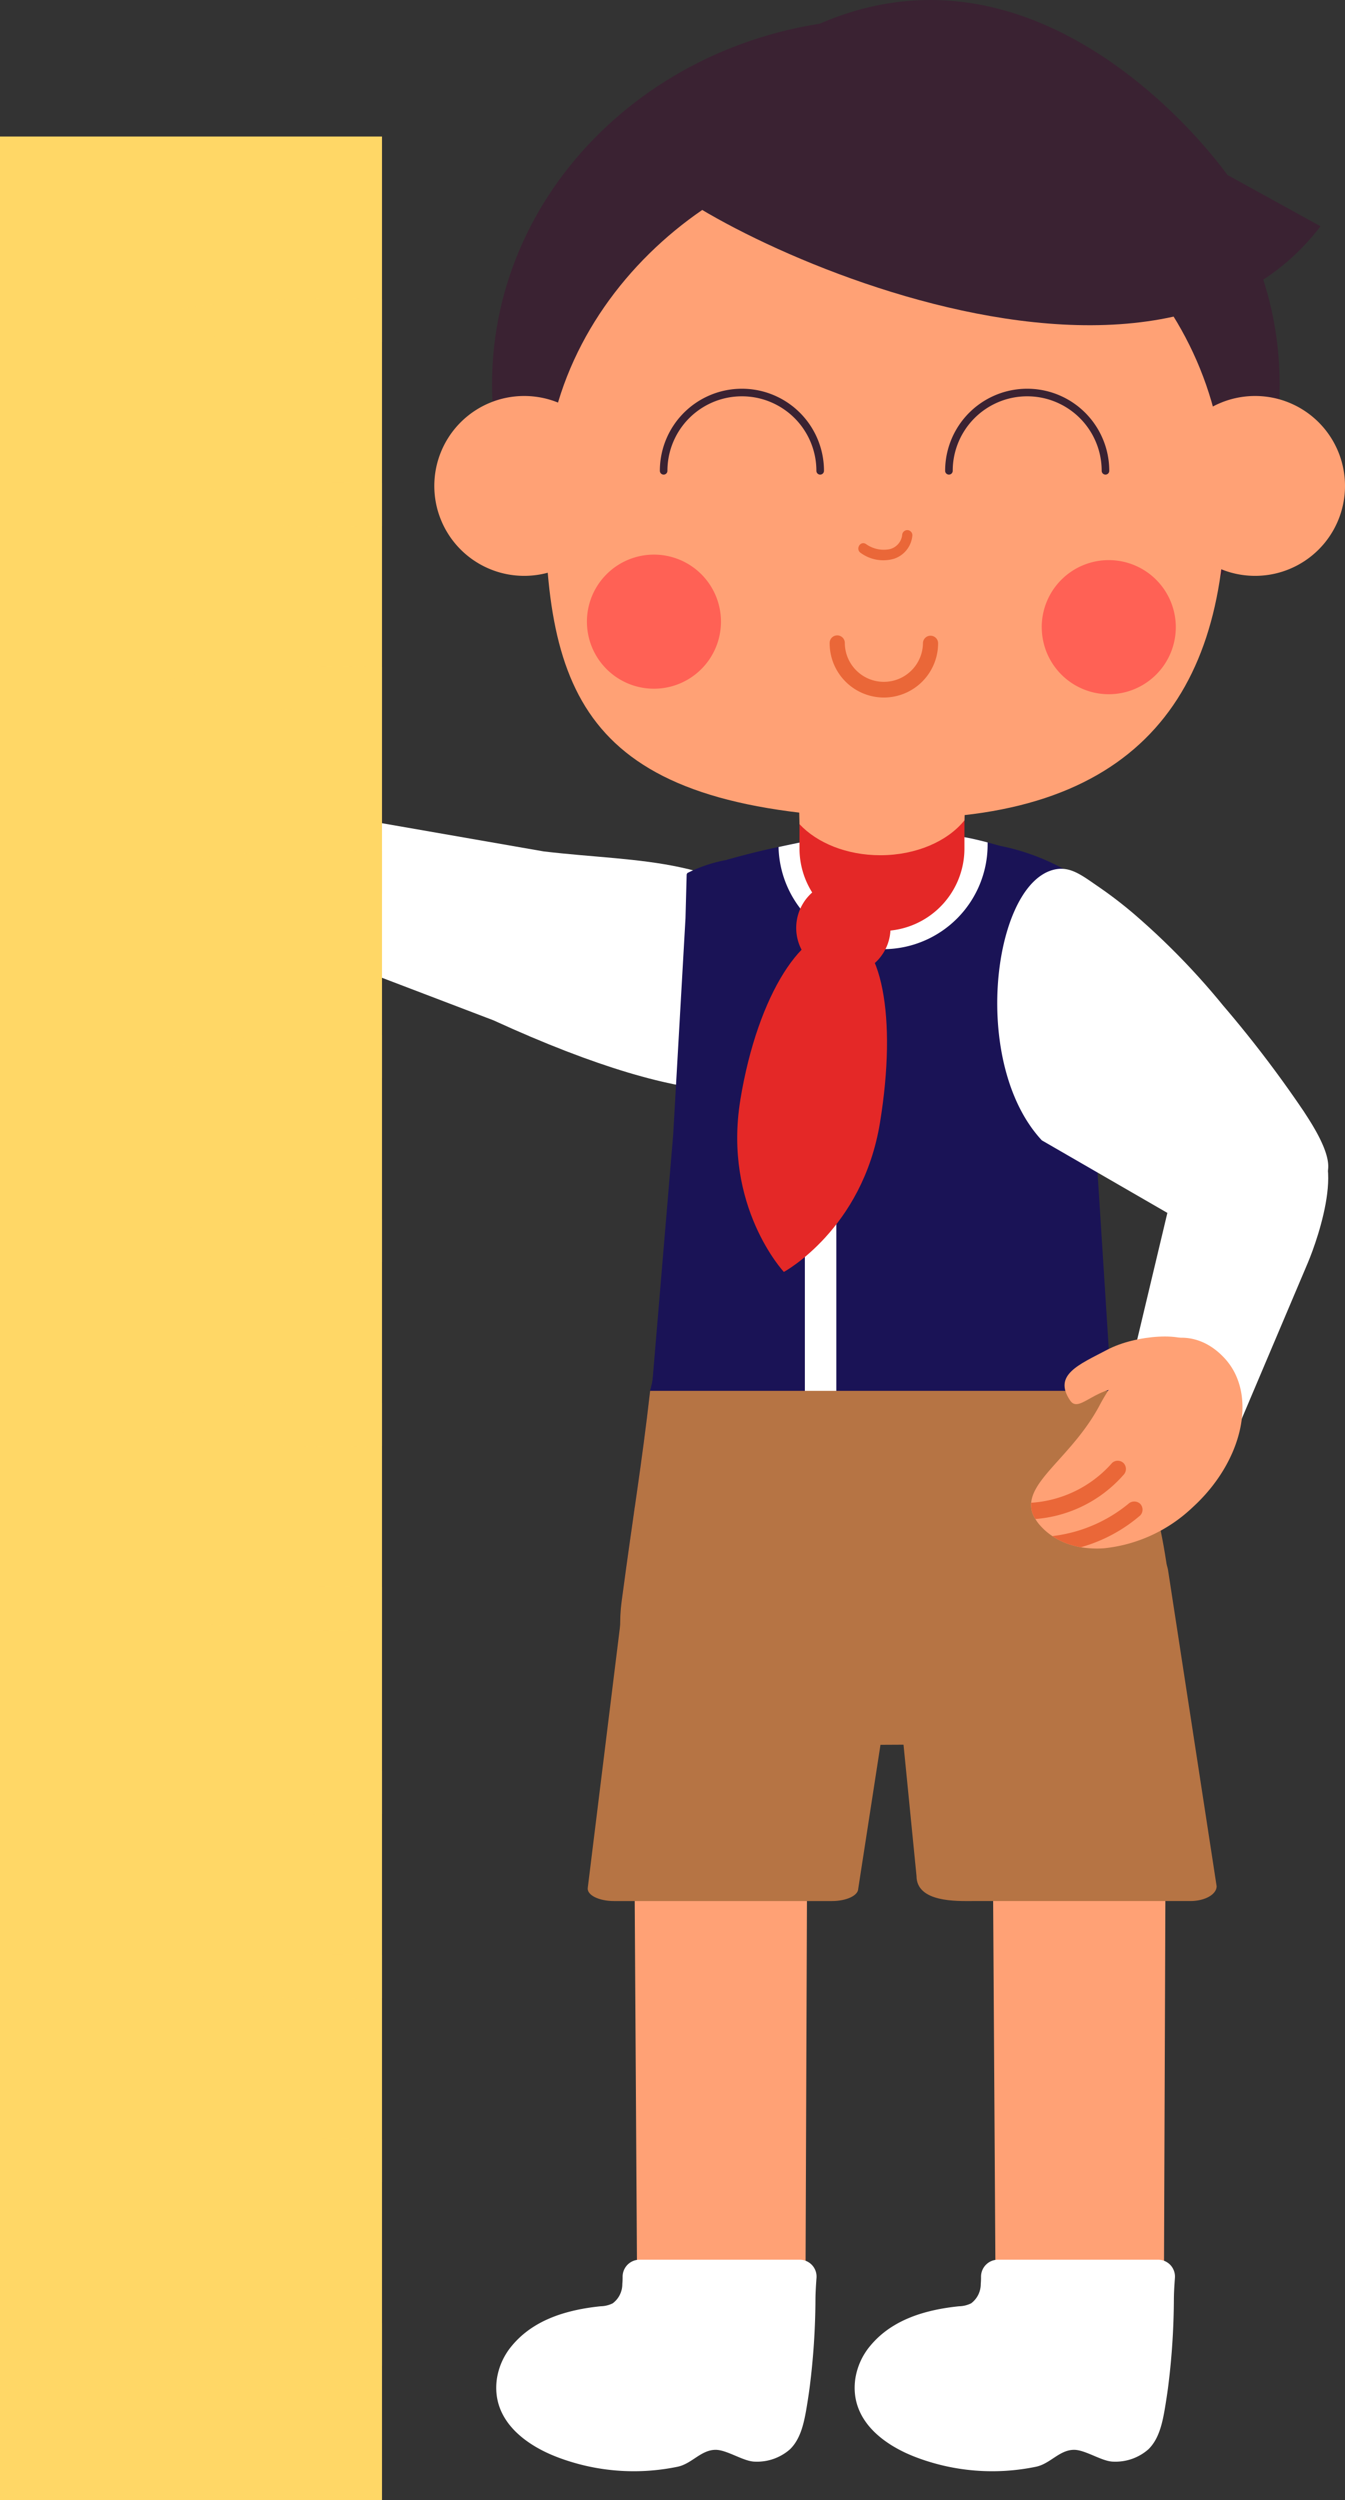 <svg id="Ilustración_4" xmlns="http://www.w3.org/2000/svg" xmlns:xlink="http://www.w3.org/1999/xlink" width="186.283" height="346.147" viewBox="0 0 186.283 346.147">
  <rect x="0" y="0" width="186.283" height="346.147" fill="#333333" stroke="none"/>
  <defs>
    <clipPath id="clip-path">
      <rect id="Rectángulo_7706" data-name="Rectángulo 7706" width="186.283" height="346.147" fill="none"/>
    </clipPath>
    <clipPath id="clip-path-3">
      <rect id="Rectángulo_7693" data-name="Rectángulo 7693" width="31.571" height="6.096" fill="none"/>
    </clipPath>
    <clipPath id="clip-path-14">
      <rect id="Rectángulo_7704" data-name="Rectángulo 7704" width="31.571" height="6.097" fill="none"/>
    </clipPath>
  </defs>
  <g id="Grupo_5879" data-name="Grupo 5879" clip-path="url(#clip-path)">
    <g id="Grupo_5878" data-name="Grupo 5878">
      <g id="Grupo_5877" data-name="Grupo 5877" clip-path="url(#clip-path)">
        <path id="Trazado_19141" data-name="Trazado 19141" d="M146.642,52.039c0,27.958-24.418,50.622-54.541,50.622S37.56,80,37.56,52.039,61.978,1.417,92.1,1.417s54.541,22.664,54.541,50.622" transform="translate(30.589 1.154)" fill="#3a2232"/>
        <path id="Trazado_19142" data-name="Trazado 19142" d="M62.4,68.234,20.65,60.956,15.86,76.525,55.434,91.618c57.689,26.425,47.224-8.511,43.419-12.024-11.774-10.87-22.635-9.731-36.45-11.36" transform="translate(12.916 49.643)" fill="#fff"/>
        <path id="Trazado_19143" data-name="Trazado 19143" d="M48.441,143.5l.392,63.031,23.25.608.24-63.639Z" transform="translate(39.45 116.865)" fill="#ffa175"/>
        <path id="Trazado_19144" data-name="Trazado 19144" d="M51.37,115.037l-6.5,52.636c-.145.991,1.522,1.833,3.631,1.833H78.69c2,0,3.625-.76,3.638-1.7l5.46-35.31Z" transform="translate(36.536 93.687)" fill="#b67444"/>
        <path id="Trazado_19145" data-name="Trazado 19145" d="M79.908,172.423a2.338,2.338,0,0,1,2.332,2.508c-.071.953-.132,1.9-.145,2.849a99.707,99.707,0,0,1-.813,12.382q-.218,1.619-.5,3.239c-.345,1.905-.824,3.9-2.2,5.256a6.894,6.894,0,0,1-4.843,1.726c-1.6,0-3.9-1.658-5.5-1.637-2.016.022-3.262,1.927-5.233,2.339a29.772,29.772,0,0,1-16.634-1.314c-4.58-1.744-9.143-5.206-8.412-10.772a9.292,9.292,0,0,1,2.13-4.708c3.055-3.649,7.708-4.948,12.238-5.42a3.961,3.961,0,0,0,1.693-.412,3.324,3.324,0,0,0,1.325-2.673c.029-.319.042-.646.04-.976a2.351,2.351,0,0,1,2.333-2.386Z" transform="translate(30.847 140.422)" fill="#fff"/>
        <path id="Trazado_19146" data-name="Trazado 19146" d="M75.8,143.5l.392,63.031,23.25.608.24-63.639Z" transform="translate(61.733 116.865)" fill="#ffa175"/>
        <path id="Trazado_19147" data-name="Trazado 19147" d="M67.44,118.771l4.572,46.175c0,3.7,5.636,3.484,7.744,3.484h30.188c2,0,3.625-.911,3.638-2.039L106.849,122.6c-.568-3.295-4.982-6.28-11-6.242Z" transform="translate(54.924 94.763)" fill="#b67444"/>
        <path id="Trazado_19148" data-name="Trazado 19148" d="M107.268,172.423a2.338,2.338,0,0,1,2.331,2.508c-.071.953-.132,1.9-.145,2.849a99.707,99.707,0,0,1-.813,12.382q-.218,1.619-.5,3.239c-.345,1.905-.824,3.9-2.2,5.256a6.894,6.894,0,0,1-4.843,1.726c-1.6,0-3.9-1.658-5.5-1.637-2.016.022-3.262,1.927-5.233,2.339a29.772,29.772,0,0,1-16.634-1.314c-4.58-1.744-9.143-5.206-8.412-10.772a9.292,9.292,0,0,1,2.13-4.708c3.055-3.649,7.708-4.948,12.238-5.42a3.961,3.961,0,0,0,1.693-.412,3.324,3.324,0,0,0,1.325-2.673c.029-.319.042-.646.04-.976a2.351,2.351,0,0,1,2.333-2.386Z" transform="translate(53.129 140.422)" fill="#fff"/>
        <path id="Trazado_19149" data-name="Trazado 19149" d="M118.392,158.167c-.907,3.774-2.994,7.493-6.369,9.435-3.3,1.96-7.33,2.032-11.159,2.032q-16.656.054-33.313.109c-5.988,0-12.773-.345-16.674-4.863-3.248-3.756-3.429-9.163-3.429-14.116v-.018c1.76-13.191,2.74-18.58,3.955-29.194.073-.327.145-.653.236-.98l1.161-6.223c1.415-7.947,1.306-6.205,2.068-10.778.581-3.5,1.415-7.112,1.306-8.383,1.651-5.915,3.121-3.23,4.264-8l48.3.2c1.216,6.387,2.649,12.7,4.046,18.942v.018c1.143,5.1,2.268,10.161,3.248,15.2.054.254.109.508.145.762a154.364,154.364,0,0,1,2.9,24.186,44.843,44.843,0,0,1-.689,11.667" transform="translate(38.643 71.006)" fill="#1a1356"/>
        <path id="Trazado_19150" data-name="Trazado 19150" d="M53.089,126.495h.091c.345-1.288.708-2.558,1.034-3.81.109,1.27.254,2.54.4,3.792l.907-.018,52.6-.581,1.488.036,1.56,8.691,1.96,1.96-2.159-33.911-.78-31.208-.018-.689A31.078,31.078,0,0,0,98.3,65.476c-.272-.036-1.07-.272-2.05-.544a3.261,3.261,0,0,1-.4-.109c-1.923-.49-4.336-1.016-4.826-.635a52.1,52.1,0,0,0-11.14-.653c-1.452.073-2.939.2-4.391.417-.49.073-.962.145-1.452.236-2.431.472-4.681.925-6.75,1.379-.236.054-.472.109-.689.145-2.141.472-4.082.962-5.824,1.452-.2.054-.417.109-.617.163-.018.036-.036.036-.073.036a20.326,20.326,0,0,0-5.425,1.814l-.091.181-.163,6.078-1.706,29.992-2.939,34.946Z" transform="translate(40.532 51.693)" fill="#1a1356"/>
        <rect id="Rectángulo_7691" data-name="Rectángulo 7691" width="4.355" height="81.866" transform="translate(111.475 127.248)" fill="#fff"/>
        <path id="Trazado_19151" data-name="Trazado 19151" d="M120.6,144.538c-.907,3.774-4.59,6.586-7.965,8.546-3.3,1.96-7.53,1.96-11.358,1.96-11.1.036-22.281.127-33.385.163-5.988.018-12.919.526-16.82-3.992-3.248-3.756-4.191-10.977-3.538-15.876v-.018c1.76-13.191,2.74-18.58,3.955-29.194h64.629c.054.254.109.508.145.762,1.651,7.657,4.627,9.344,6.731,23.061.6,3.865-1.488,10.778-2.4,14.588" transform="translate(38.555 86.431)" fill="#b67444"/>
        <path id="Trazado_19152" data-name="Trazado 19152" d="M59.429,65.572a14.481,14.481,0,0,0,28.958-.308v-.327c-.127-.036-.272-.073-.4-.109-1.923-.49-4.336-1.016-4.826-.653a53.29,53.29,0,0,0-11.14-.635,42.326,42.326,0,0,0-5.842.653c-2.431.472-4.681.925-6.75,1.379" transform="translate(48.399 51.697)" fill="#fff"/>
        <path id="Trazado_19153" data-name="Trazado 19153" d="M61.029,58.5V69.933a11.422,11.422,0,0,0,22.843,0V58.5Z" transform="translate(49.702 47.644)" fill="#e42827"/>
        <path id="Trazado_19154" data-name="Trazado 19154" d="M60.914,57.982l.209,8.9c2.431,2.6,6.532,4.3,11.195,4.3,4.971,0,9.326-1.941,11.649-4.828l.3-8.254Z" transform="translate(49.609 47.221)" fill="#ffa175"/>
        <path id="Trazado_19155" data-name="Trazado 19155" d="M60.864,72.68a6.531,6.531,0,1,0,7.5-5.391,6.532,6.532,0,0,0-7.5,5.391" transform="translate(49.497 54.73)" fill="#e42827"/>
        <path id="Trazado_19156" data-name="Trazado 19156" d="M56.709,94.443c-2.419,14.775,6.027,23.821,6.027,23.821s10.892-5.881,13.31-20.655.2-25.67-5.14-26.545-11.779,8.6-14.2,23.379" transform="translate(45.83 57.83)" fill="#e42827"/>
        <path id="Trazado_19157" data-name="Trazado 19157" d="M88.943,42.667A12.452,12.452,0,1,0,101.4,30.215,12.453,12.453,0,0,0,88.943,42.667" transform="translate(72.436 24.607)" fill="#ffa175"/>
        <path id="Trazado_19158" data-name="Trazado 19158" d="M58.057,42.667A12.452,12.452,0,1,1,45.6,30.215,12.453,12.453,0,0,1,58.057,42.667" transform="translate(26.999 24.607)" fill="#ffa175"/>
        <path id="Trazado_19159" data-name="Trazado 19159" d="M41.59,59.019c0,28.218,5.494,43.729,45.926,45.046,34.711,1.132,48.343-15.731,48.343-43.947S112.551,12.249,90.153,11.334C68.617,10.456,41.59,30.8,41.59,59.019" transform="translate(33.871 9.208)" fill="#ffa175"/>
        <path id="Trazado_19160" data-name="Trazado 19160" d="M70.842,57.067a7.518,7.518,0,0,0,7.51-7.51,1.05,1.05,0,1,0-2.1,0,5.411,5.411,0,0,1-10.821,0,1.051,1.051,0,1,0-2.1,0,7.519,7.519,0,0,0,7.512,7.51" transform="translate(51.576 39.504)" fill="#ea6738"/>
        <path id="Trazado_19161" data-name="Trazado 19161" d="M79.521,52.022A9.283,9.283,0,1,0,88.8,42.739a9.281,9.281,0,0,0-9.283,9.283" transform="translate(64.762 34.807)" fill="#ff6155"/>
        <path id="Trazado_19162" data-name="Trazado 19162" d="M44.8,51.6a9.283,9.283,0,1,0,9.282-9.283A9.282,9.282,0,0,0,44.8,51.6" transform="translate(36.489 34.467)" fill="#ff6155"/>
        <path id="Trazado_19163" data-name="Trazado 19163" d="M72.672,41.551a.523.523,0,0,0,.524-.524,10.316,10.316,0,1,1,20.632,0,.524.524,0,1,0,1.049,0,11.365,11.365,0,1,0-22.731,0,.524.524,0,0,0,.526.524" transform="translate(58.756 24.156)" fill="#3a2232"/>
        <path id="Trazado_19164" data-name="Trazado 19164" d="M50.893,41.551a.523.523,0,0,0,.524-.524,10.316,10.316,0,1,1,20.632,0,.525.525,0,0,0,1.051,0,11.365,11.365,0,1,0-22.731,0,.523.523,0,0,0,.524.524" transform="translate(41.021 24.156)" fill="#3a2232"/>
        <path id="Trazado_19165" data-name="Trazado 19165" d="M66.568,42.372a4.225,4.225,0,0,0,3.337.708,2.29,2.29,0,0,0,1.684-1.923.725.725,0,0,1,.709-.709.718.718,0,0,1,.709.709,3.716,3.716,0,0,1-2.553,3.262,5.317,5.317,0,0,1-4.609-.813c-.757-.506-.067-1.722.722-1.234" transform="translate(53.359 32.94)" fill="#ea6738"/>
        <path id="Trazado_19166" data-name="Trazado 19166" d="M82.319,103.9l19.993,11.549c2.4-4.776,14.9-2.234,19-6.194,2.154-2.07-1.58-7.581-2.711-9.337a161.616,161.616,0,0,0-11.2-14.7A100.322,100.322,0,0,0,95.767,73.16a58.681,58.681,0,0,0-5.576-4.351c-2.531-1.731-4.255-3.182-6.838-2.2-8.025,3.075-10.716,26.933-1.034,37.3" transform="translate(61.995 53.987)" fill="#fff"/>
        <path id="Trazado_19167" data-name="Trazado 19167" d="M101.369,127.778l-15.676-4.425L93.558,90.34c4.661-.013,12.282-4.3,16.937-3.58,6.862,1.067,2.286,14.094.827,17.536Z" transform="translate(69.789 70.591)" fill="#fff"/>
        <path id="Trazado_19168" data-name="Trazado 19168" d="M88.183,111.461c-3.469,6.488-9.157,9.91-9.46,13.457a3.444,3.444,0,0,0,.581,2.252,5.618,5.618,0,0,0,.717.958,8.55,8.55,0,0,0,1.633,1.406,8.937,8.937,0,0,0,2.1,1.058,11.7,11.7,0,0,0,1.836.486,13.9,13.9,0,0,0,3.224.145,20.9,20.9,0,0,0,12.191-5.6c7.058-6.389,9.1-15.627,4.576-20.63s-11.765-4.041-17.4,6.463" transform="translate(64.098 83.13)" fill="#ffa175"/>
        <path id="Trazado_19169" data-name="Trazado 19169" d="M87.186,103.807c-3.946,2.078-7.564,3.48-5.144,7.042,1.3,1.914,3.705-2.4,8.384-1.695,5.953.9,9.994-3.857,8.869-5.88s-8.163-1.544-12.109.533" transform="translate(66.179 83.053)" fill="#ffa175"/>
        <path id="Trazado_19170" data-name="Trazado 19170" d="M78.723,117.277a3.455,3.455,0,0,0,.581,2.252,18.108,18.108,0,0,0,12.176-6.076,1.184,1.184,0,0,0,.08-1.62,1.162,1.162,0,0,0-1.62-.082,16.31,16.31,0,0,1-11.217,5.527" transform="translate(64.098 90.772)" fill="#ea6738"/>
        <path id="Trazado_19171" data-name="Trazado 19171" d="M80.33,119.359a8.937,8.937,0,0,0,2.1,1.058,11.7,11.7,0,0,0,1.836.486,21.438,21.438,0,0,0,8.245-4.413,1.162,1.162,0,0,0-.045-1.626,1.211,1.211,0,0,0-1.626.044,20.324,20.324,0,0,1-10.509,4.451" transform="translate(65.421 93.306)" fill="#ea6738"/>
        <rect id="Rectángulo_7692" data-name="Rectángulo 7692" width="52.908" height="327.246" transform="translate(0 18.901)" fill="#ffd766"/>
        <g id="Grupo_5843" data-name="Grupo 5843" transform="translate(21.337 41.327)" opacity="0.5" style="mix-blend-mode: multiply;isolation: isolate">
          <g id="Grupo_5842" data-name="Grupo 5842">
            <g id="Grupo_5841" data-name="Grupo 5841" clip-path="url(#clip-path-3)">
              <path id="Trazado_19172" data-name="Trazado 19172" d="M43.331,22.868v5.915c-2.032.054-4.137.091-6.314.091-13.953,0-25.257-1.361-25.257-3.048s11.3-3.048,25.257-3.048c2.177,0,4.282.036,6.314.091" transform="translate(-11.76 -22.777)" fill="#ffd766"/>
            </g>
          </g>
        </g>
        <g id="Grupo_5846" data-name="Grupo 5846" transform="translate(21.337 66.801)" opacity="0.5" style="mix-blend-mode: multiply;isolation: isolate">
          <g id="Grupo_5845" data-name="Grupo 5845">
            <g id="Grupo_5844" data-name="Grupo 5844" clip-path="url(#clip-path-3)">
              <path id="Trazado_19173" data-name="Trazado 19173" d="M43.331,36.908v5.915c-2.032.054-4.137.091-6.314.091-13.953,0-25.257-1.361-25.257-3.048s11.3-3.048,25.257-3.048c2.177,0,4.282.036,6.314.091" transform="translate(-11.76 -36.817)" fill="#ffd766"/>
            </g>
          </g>
        </g>
        <g id="Grupo_5849" data-name="Grupo 5849" transform="translate(21.337 92.275)" opacity="0.5" style="mix-blend-mode: multiply;isolation: isolate">
          <g id="Grupo_5848" data-name="Grupo 5848">
            <g id="Grupo_5847" data-name="Grupo 5847" clip-path="url(#clip-path-3)">
              <path id="Trazado_19174" data-name="Trazado 19174" d="M43.331,50.948v5.915c-2.032.054-4.137.091-6.314.091-13.953,0-25.257-1.361-25.257-3.048s11.3-3.048,25.257-3.048c2.177,0,4.282.036,6.314.091" transform="translate(-11.76 -50.857)" fill="#ffd766"/>
            </g>
          </g>
        </g>
        <g id="Grupo_5852" data-name="Grupo 5852" transform="translate(21.337 117.75)" opacity="0.5" style="mix-blend-mode: multiply;isolation: isolate">
          <g id="Grupo_5851" data-name="Grupo 5851">
            <g id="Grupo_5850" data-name="Grupo 5850" clip-path="url(#clip-path-3)">
              <path id="Trazado_19175" data-name="Trazado 19175" d="M43.331,64.988V70.9c-2.032.054-4.137.091-6.314.091-13.953,0-25.257-1.361-25.257-3.048S23.064,64.9,37.017,64.9c2.177,0,4.282.036,6.314.091" transform="translate(-11.76 -64.897)" fill="#ffd766"/>
            </g>
          </g>
        </g>
        <g id="Grupo_5855" data-name="Grupo 5855" transform="translate(21.337 143.224)" opacity="0.5" style="mix-blend-mode: multiply;isolation: isolate">
          <g id="Grupo_5854" data-name="Grupo 5854">
            <g id="Grupo_5853" data-name="Grupo 5853" clip-path="url(#clip-path-3)">
              <path id="Trazado_19176" data-name="Trazado 19176" d="M43.331,79.028v5.915c-2.032.054-4.137.091-6.314.091-13.953,0-25.257-1.361-25.257-3.048s11.3-3.048,25.257-3.048c2.177,0,4.282.036,6.314.091" transform="translate(-11.76 -78.937)" fill="#ffd766"/>
            </g>
          </g>
        </g>
        <g id="Grupo_5858" data-name="Grupo 5858" transform="translate(21.337 168.698)" opacity="0.5" style="mix-blend-mode: multiply;isolation: isolate">
          <g id="Grupo_5857" data-name="Grupo 5857">
            <g id="Grupo_5856" data-name="Grupo 5856" clip-path="url(#clip-path-3)">
              <path id="Trazado_19177" data-name="Trazado 19177" d="M43.331,93.068v5.915c-2.032.054-4.137.091-6.314.091-13.953,0-25.257-1.361-25.257-3.048s11.3-3.048,25.257-3.048c2.177,0,4.282.036,6.314.091" transform="translate(-11.76 -92.977)" fill="#ffd766"/>
            </g>
          </g>
        </g>
        <g id="Grupo_5861" data-name="Grupo 5861" transform="translate(21.337 194.173)" opacity="0.5" style="mix-blend-mode: multiply;isolation: isolate">
          <g id="Grupo_5860" data-name="Grupo 5860">
            <g id="Grupo_5859" data-name="Grupo 5859" clip-path="url(#clip-path-3)">
              <path id="Trazado_19178" data-name="Trazado 19178" d="M43.331,107.108v5.915c-2.032.054-4.137.091-6.314.091-13.953,0-25.257-1.361-25.257-3.048s11.3-3.048,25.257-3.048c2.177,0,4.282.036,6.314.091" transform="translate(-11.76 -107.017)" fill="#ffd766"/>
            </g>
          </g>
        </g>
        <g id="Grupo_5864" data-name="Grupo 5864" transform="translate(21.337 219.647)" opacity="0.5" style="mix-blend-mode: multiply;isolation: isolate">
          <g id="Grupo_5863" data-name="Grupo 5863">
            <g id="Grupo_5862" data-name="Grupo 5862" clip-path="url(#clip-path-3)">
              <path id="Trazado_19179" data-name="Trazado 19179" d="M43.331,121.148v5.915c-2.032.054-4.137.091-6.314.091-13.953,0-25.257-1.361-25.257-3.048s11.3-3.048,25.257-3.048c2.177,0,4.282.036,6.314.091" transform="translate(-11.76 -121.057)" fill="#ffd766"/>
            </g>
          </g>
        </g>
        <g id="Grupo_5867" data-name="Grupo 5867" transform="translate(21.337 245.121)" opacity="0.5" style="mix-blend-mode: multiply;isolation: isolate">
          <g id="Grupo_5866" data-name="Grupo 5866">
            <g id="Grupo_5865" data-name="Grupo 5865" clip-path="url(#clip-path-3)">
              <path id="Trazado_19180" data-name="Trazado 19180" d="M43.331,135.188V141.1c-2.032.054-4.137.091-6.314.091-13.953,0-25.257-1.361-25.257-3.048s11.3-3.048,25.257-3.048c2.177,0,4.282.036,6.314.091" transform="translate(-11.76 -135.097)" fill="#ffd766"/>
            </g>
          </g>
        </g>
        <g id="Grupo_5870" data-name="Grupo 5870" transform="translate(21.337 270.595)" opacity="0.5" style="mix-blend-mode: multiply;isolation: isolate">
          <g id="Grupo_5869" data-name="Grupo 5869">
            <g id="Grupo_5868" data-name="Grupo 5868" clip-path="url(#clip-path-3)">
              <path id="Trazado_19181" data-name="Trazado 19181" d="M43.331,149.228v5.915c-2.032.054-4.137.091-6.314.091-13.953,0-25.257-1.361-25.257-3.048s11.3-3.048,25.257-3.048c2.177,0,4.282.036,6.314.091" transform="translate(-11.76 -149.137)" fill="#ffd766"/>
            </g>
          </g>
        </g>
        <g id="Grupo_5873" data-name="Grupo 5873" transform="translate(21.337 296.07)" opacity="0.5" style="mix-blend-mode: multiply;isolation: isolate">
          <g id="Grupo_5872" data-name="Grupo 5872">
            <g id="Grupo_5871" data-name="Grupo 5871" clip-path="url(#clip-path-3)">
              <path id="Trazado_19182" data-name="Trazado 19182" d="M43.331,163.268v5.915c-2.032.054-4.137.091-6.314.091-13.953,0-25.257-1.361-25.257-3.048s11.3-3.048,25.257-3.048c2.177,0,4.282.036,6.314.091" transform="translate(-11.76 -163.177)" fill="#ffd766"/>
            </g>
          </g>
        </g>
        <g id="Grupo_5876" data-name="Grupo 5876" transform="translate(21.337 321.544)" opacity="0.5" style="mix-blend-mode: multiply;isolation: isolate">
          <g id="Grupo_5875" data-name="Grupo 5875">
            <g id="Grupo_5874" data-name="Grupo 5874" clip-path="url(#clip-path-14)">
              <path id="Trazado_19183" data-name="Trazado 19183" d="M43.331,177.308v5.915c-2.032.054-4.137.091-6.314.091-13.953,0-25.257-1.361-25.257-3.048s11.3-3.048,25.257-3.048c2.177,0,4.282.036,6.314.091" transform="translate(-11.76 -177.217)" fill="#ffd766"/>
            </g>
          </g>
        </g>
        <path id="Trazado_19184" data-name="Trazado 19184" d="M49.494,22.443c-3.259,3.9,67.374,42.631,93.179,8.882l-12.9-7.105S92.5-29.07,49.494,22.443" transform="translate(40.219 0)" fill="#3a2232"/>
      </g>
    </g>
  </g>
</svg>
